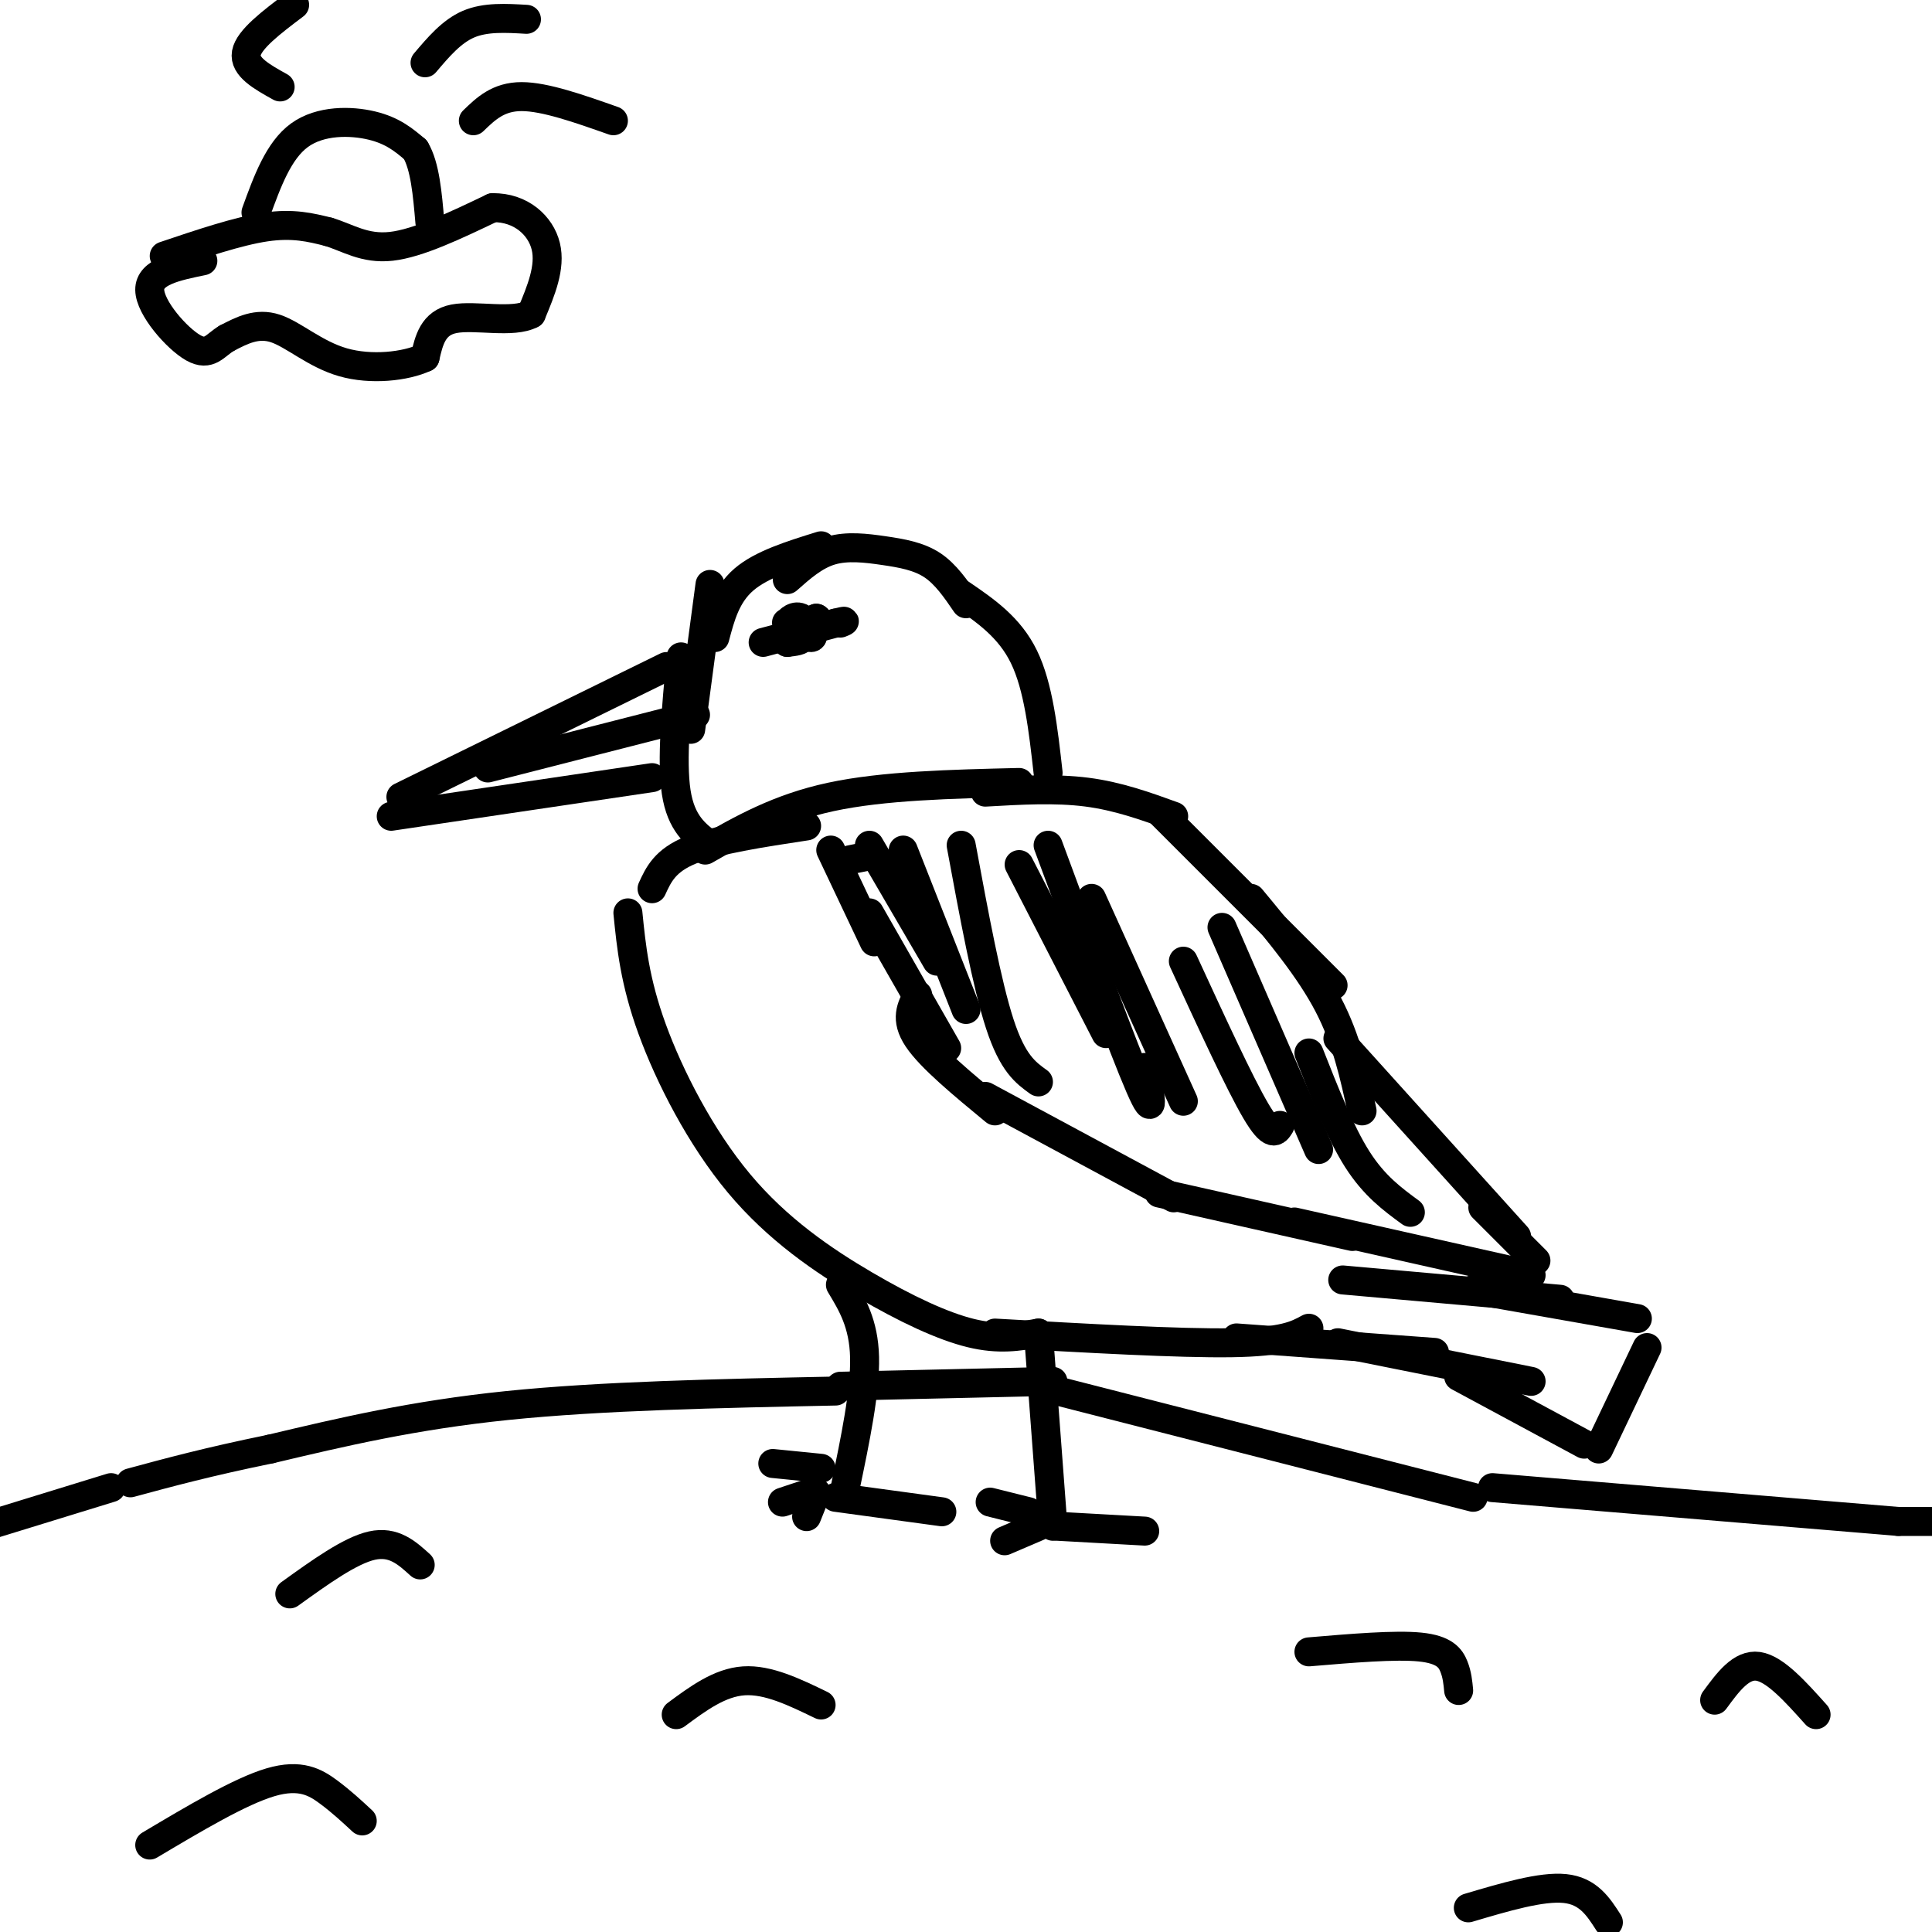 <svg viewBox='0 0 400 400' version='1.1' xmlns='http://www.w3.org/2000/svg' xmlns:xlink='http://www.w3.org/1999/xlink'><g fill='none' stroke='#000000' stroke-width='6' stroke-linecap='round' stroke-linejoin='round'><path d='M130,189c0.710,7.077 1.419,14.153 5,24c3.581,9.847 10.032,22.464 18,32c7.968,9.536 17.453,15.990 26,21c8.547,5.010 16.156,8.574 22,10c5.844,1.426 9.922,0.713 14,0'/><path d='M206,276c19.083,1.083 38.167,2.167 49,2c10.833,-0.167 13.417,-1.583 16,-3'/><path d='M256,277c0.000,0.000 41.000,3.000 41,3'/><path d='M277,278c0.000,0.000 40.000,8.000 40,8'/><path d='M302,285c0.000,0.000 26.000,14.000 26,14'/><path d='M331,300c0.000,0.000 10.000,-21.000 10,-21'/><path d='M339,273c0.000,0.000 -34.000,-6.000 -34,-6'/><path d='M323,269c0.000,0.000 -45.000,-4.000 -45,-4'/><path d='M317,264c0.000,0.000 -49.000,-11.000 -49,-11'/><path d='M280,256c0.000,0.000 -40.000,-9.000 -40,-9'/><path d='M243,248c0.000,0.000 -39.000,-21.000 -39,-21'/><path d='M206,230c-6.667,-5.500 -13.333,-11.000 -16,-15c-2.667,-4.000 -1.333,-6.500 0,-9'/><path d='M196,217c0.000,0.000 -16.000,-28.000 -16,-28'/><path d='M135,184c1.333,-2.917 2.667,-5.833 8,-8c5.333,-2.167 14.667,-3.583 24,-5'/><path d='M146,176c7.583,-4.333 15.167,-8.667 26,-11c10.833,-2.333 24.917,-2.667 39,-3'/><path d='M204,164c7.250,-0.417 14.500,-0.833 21,0c6.500,0.833 12.250,2.917 18,5'/><path d='M240,168c0.000,0.000 36.000,36.000 36,36'/><path d='M259,186c6.083,7.333 12.167,14.667 16,22c3.833,7.333 5.417,14.667 7,22'/><path d='M277,215c0.000,0.000 37.000,41.000 37,41'/><path d='M307,250c0.000,0.000 11.000,11.000 11,11'/><path d='M181,195c0.000,0.000 -9.000,-19.000 -9,-19'/><path d='M176,178c0.000,0.000 5.000,-1.000 5,-1'/><path d='M180,175c0.000,0.000 14.000,24.000 14,24'/><path d='M187,176c0.000,0.000 13.000,33.000 13,33'/><path d='M199,175c2.667,14.417 5.333,28.833 8,37c2.667,8.167 5.333,10.083 8,12'/><path d='M211,179c0.000,0.000 18.000,35.000 18,35'/><path d='M217,175c7.833,21.167 15.667,42.333 19,50c3.333,7.667 2.167,1.833 1,-4'/><path d='M226,186c0.000,0.000 19.000,42.000 19,42'/><path d='M245,199c5.833,12.667 11.667,25.333 15,31c3.333,5.667 4.167,4.333 5,3'/><path d='M253,192c0.000,0.000 20.000,46.000 20,46'/><path d='M271,218c3.250,8.250 6.500,16.500 10,22c3.500,5.500 7.250,8.250 11,11'/><path d='M217,160c-1.000,-8.917 -2.000,-17.833 -5,-24c-3.000,-6.167 -8.000,-9.583 -13,-13'/><path d='M200,125c-2.101,-3.077 -4.202,-6.155 -7,-8c-2.798,-1.845 -6.292,-2.458 -10,-3c-3.708,-0.542 -7.631,-1.012 -11,0c-3.369,1.012 -6.185,3.506 -9,6'/><path d='M170,113c-6.167,1.917 -12.333,3.833 -16,7c-3.667,3.167 -4.833,7.583 -6,12'/><path d='M147,121c0.000,0.000 -4.000,30.000 -4,30'/><path d='M141,136c-1.000,10.750 -2.000,21.500 -1,28c1.000,6.500 4.000,8.750 7,11'/><path d='M138,138c0.000,0.000 -55.000,27.000 -55,27'/><path d='M81,169c0.000,0.000 54.000,-8.000 54,-8'/><path d='M101,159c0.000,0.000 43.000,-11.000 43,-11'/><path d='M158,133c0.000,0.000 15.000,-4.000 15,-4'/><path d='M173,129c2.667,-0.667 1.833,-0.333 1,0'/><path d='M164,129c0.000,0.000 -1.000,0.000 -1,0'/><path d='M163,129c0.314,-0.526 1.600,-1.842 3,-1c1.400,0.842 2.915,3.842 2,4c-0.915,0.158 -4.262,-2.526 -5,-3c-0.738,-0.474 1.131,1.263 3,3'/><path d='M166,132c0.000,0.667 -1.500,0.833 -3,1'/><path d='M163,133c-0.500,-0.167 -0.250,-1.083 0,-2'/><path d='M166,130c0.000,0.000 3.000,-2.000 3,-2'/><path d='M169,128c0.500,0.000 0.250,1.000 0,2'/><path d='M174,266c2.417,4.000 4.833,8.000 5,15c0.167,7.000 -1.917,17.000 -4,27'/><path d='M215,276c0.000,0.000 3.000,40.000 3,40'/><path d='M173,310c0.000,0.000 22.000,3.000 22,3'/><path d='M219,316c0.000,0.000 18.000,1.000 18,1'/><path d='M215,316c0.000,0.000 -7.000,3.000 -7,3'/><path d='M213,313c0.000,0.000 -8.000,-2.000 -8,-2'/><path d='M169,309c0.000,0.000 -2.000,5.000 -2,5'/><path d='M170,304c0.000,0.000 -10.000,-1.000 -10,-1'/><path d='M168,309c0.000,0.000 -6.000,2.000 -6,2'/><path d='M173,288c-24.250,0.500 -48.500,1.000 -68,3c-19.500,2.000 -34.250,5.500 -49,9'/><path d='M56,300c-13.000,2.667 -21.000,4.833 -29,7'/><path d='M23,308c0.000,0.000 -26.000,8.000 -26,8'/><path d='M219,288c0.000,0.000 86.000,22.000 86,22'/><path d='M309,308c0.000,0.000 84.000,7.000 84,7'/><path d='M393,315c0.000,0.000 7.000,0.000 7,0'/><path d='M174,287c0.000,0.000 44.000,-1.000 44,-1'/><path d='M60,330c6.250,-4.500 12.500,-9.000 17,-10c4.500,-1.000 7.250,1.500 10,4'/><path d='M271,342c8.956,-0.756 17.911,-1.511 23,-1c5.089,0.511 6.311,2.289 7,4c0.689,1.711 0.844,3.356 1,5'/><path d='M304,395c7.583,-2.250 15.167,-4.500 20,-4c4.833,0.500 6.917,3.750 9,7'/><path d='M140,355c4.500,-3.333 9.000,-6.667 14,-7c5.000,-0.333 10.500,2.333 16,5'/><path d='M31,382c9.378,-5.578 18.756,-11.156 25,-13c6.244,-1.844 9.356,0.044 12,2c2.644,1.956 4.822,3.978 7,6'/><path d='M355,352c2.750,-3.750 5.500,-7.500 9,-7c3.500,0.500 7.750,5.250 12,10'/><path d='M34,53c7.667,-2.583 15.333,-5.167 21,-6c5.667,-0.833 9.333,0.083 13,1'/><path d='M68,48c3.978,1.178 7.422,3.622 13,3c5.578,-0.622 13.289,-4.311 21,-8'/><path d='M102,43c5.844,-0.089 9.956,3.689 11,8c1.044,4.311 -0.978,9.156 -3,14'/><path d='M110,65c-3.756,2.044 -11.644,0.156 -16,1c-4.356,0.844 -5.178,4.422 -6,8'/><path d='M88,74c-4.060,1.905 -11.208,2.667 -17,1c-5.792,-1.667 -10.226,-5.762 -14,-7c-3.774,-1.238 -6.887,0.381 -10,2'/><path d='M47,70c-2.464,1.405 -3.625,3.917 -7,2c-3.375,-1.917 -8.964,-8.262 -9,-12c-0.036,-3.738 5.482,-4.869 11,-6'/><path d='M53,44c2.333,-6.422 4.667,-12.844 9,-16c4.333,-3.156 10.667,-3.044 15,-2c4.333,1.044 6.667,3.022 9,5'/><path d='M86,31c2.000,3.333 2.500,9.167 3,15'/><path d='M98,25c2.583,-2.500 5.167,-5.000 10,-5c4.833,0.000 11.917,2.500 19,5'/><path d='M88,13c2.750,-3.250 5.500,-6.500 9,-8c3.500,-1.500 7.750,-1.250 12,-1'/><path d='M58,18c-3.750,-2.083 -7.500,-4.167 -7,-7c0.500,-2.833 5.250,-6.417 10,-10'/></g>
</svg>
